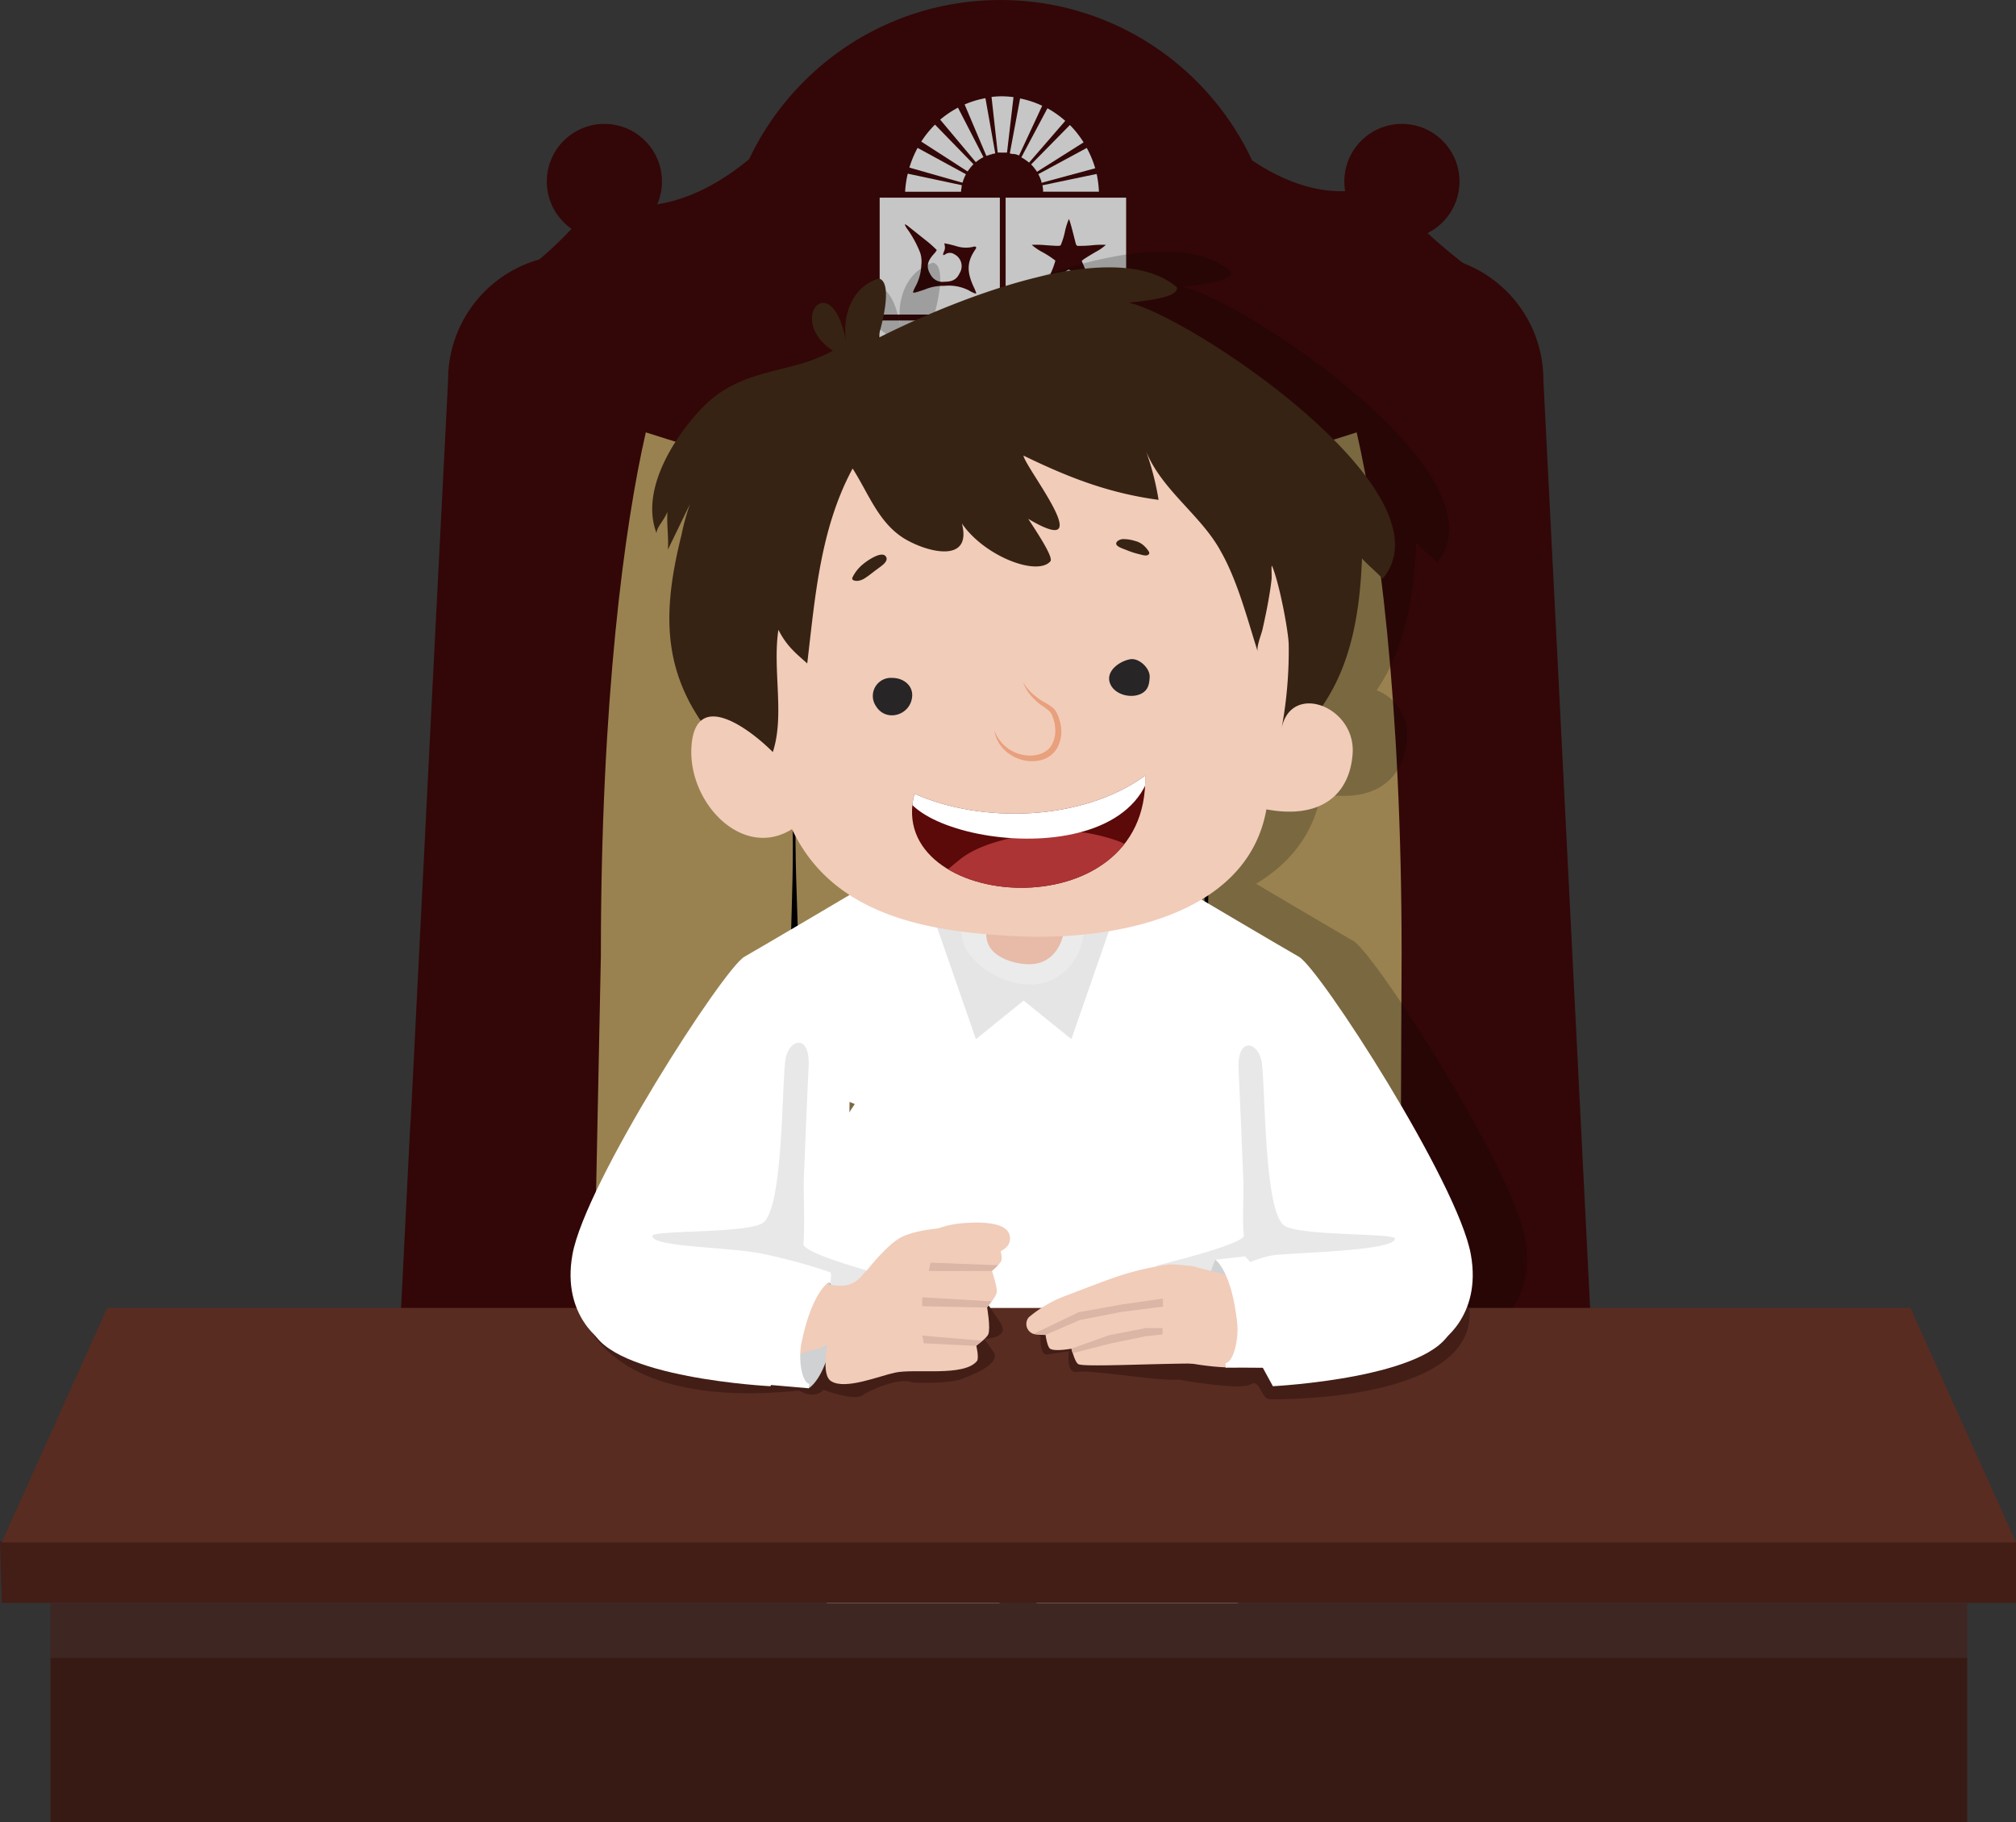<svg xmlns="http://www.w3.org/2000/svg" xmlns:xlink="http://www.w3.org/1999/xlink" viewBox="0 0 419.39 379.02">
  <rect x="0" y="0" width="419.39" height="379.02" fill="#333333" stroke="none"/>
  <defs>
    <style>
      .cls-1 {
        fill: none;
      }

      .cls-2 {
        isolation: isolate;
      }

      .cls-3 {
        fill: #330707;
      }

      .cls-4 {
        mix-blend-mode: screen;
      }

      .cls-5 {
        fill: #998250;
      }

      .cls-6 {
        fill: #c6c6c6;
      }

      .cls-7 {
        opacity: 0.2;
      }

      .cls-8 {
        fill: #fff;
      }

      .cls-9 {
        fill: #381a14;
      }

      .cls-10 {
        fill: #421e17;
      }

      .cls-11 {
        fill: #592c21;
      }

      .cls-12 {
        fill: #59595b;
        opacity: 0.21;
        mix-blend-mode: multiply;
      }

      .cls-13 {
        fill: #e5e5e6;
      }

      .cls-14 {
        fill: #e8e8e8;
      }

      .cls-15 {
        fill: #f1ccb9;
      }

      .cls-16 {
        fill: #cfd1d2;
      }

      .cls-17 {
        fill: #dbb5a5;
      }

      .cls-18 {
        fill: #ebebeb;
      }

      .cls-19 {
        fill: #e7bba8;
      }

      .cls-20 {
        fill: #372314;
      }

      .cls-21 {
        fill: #272525;
      }

      .cls-22 {
        fill: #e8a07d;
      }

      .cls-23 {
        fill: #5b0909;
      }

      .cls-24 {
        clip-path: url(#clip-path);
      }

      .cls-25 {
        fill: #ac3434;
      }
    </style>
    <clipPath id="clip-path">
      <path class="cls-1" d="M238.23,161.33c-13.11,9.53-34.06,10-48,3.76-6.32,24.41,48.93,29,48-3.76"/>
    </clipPath>
  </defs>
  <title>final3</title>
  <g class="cls-2">
    <g id="Capa_1" data-name="Capa 1">
      <g>
        <g>
          <g>
            <path class="cls-3" d="M333.42,324.29l-4.56-90.73h0l-4.58-91.22h0L321.07,79a26,26,0,0,0-26-26H119.22a26,26,0,0,0-26,26L90,142.34h0l-4.45,88.57-.25,4h0l-4.49,89.41Z"/>
            <g>
              <ellipse class="cls-3" cx="291.64" cy="37.75" rx="11.98" ry="11.98"/>
              <ellipse class="cls-3" cx="125.73" cy="37.75" rx="11.98" ry="11.98"/>
              <ellipse class="cls-3" cx="208.1" cy="57.82" rx="57.79" ry="57.82"/>
              <path class="cls-3" d="M251.52,25.76s18,20.37,37.13,12c0,0,0,5.39,19.76,20.07s-7.73,40.75-7.73,40.75L233,49.73Z"/>
              <path class="cls-3" d="M160.45,28.76s-18,20.37-37.13,12c0,0,0,5.39-19.76,20.07s7.73,40.75,7.73,40.75L179,52.73Z"/>
            </g>
          </g>
          <g class="cls-4">
            <path class="cls-5" d="M123.28,283.68,125,198.82v-.32c0-52.91,4.91-89.22,9.35-108.57,23.61,7.55,55.93,16.71,73.94,16.71s50.33-9.15,73.94-16.71c4.44,19.34,9.35,55.63,9.35,108.49l-.37,85.25Z"/>
          </g>
          <g>
            <line class="cls-5" x1="165.04" y1="127.15" x2="165.51" y2="245.74"/>
            <path d="M165.13,127.15c.33,4.94.52,9.88.64,14.82s.19,9.88.11,14.82-.33,9.88-.38,14.83.08,9.88.25,14.82.33,9.88.4,14.82.17,9.88.17,14.82c0,9.88-.21,19.77-.71,29.65h-.17c-.58-9.88-.82-19.76-.95-29.64,0-4.94,0-9.88,0-14.82s.13-9.88.28-14.83.22-9.88.13-14.82-.35-9.88-.49-14.82-.08-9.88,0-14.82.23-9.88.52-14.83Z"/>
          </g>
          <g>
            <line class="cls-5" x1="188.43" y1="247.89" x2="187.96" y2="129.3"/>
            <path d="M188.34,247.89c-.33-4.94-.52-9.88-.64-14.82s-.19-9.88-.11-14.82.33-9.88.38-14.83-.08-9.88-.25-14.82-.33-9.88-.4-14.82-.17-9.88-.17-14.82c0-9.88.21-19.77.71-29.65H188c.58,9.88.82,19.76.95,29.64,0,4.94,0,9.88,0,14.82s-.13,9.88-.28,14.82-.22,9.88-.13,14.82.35,9.88.49,14.82.08,9.88,0,14.82-.23,9.88-.52,14.83Z"/>
          </g>
          <g>
            <line class="cls-5" x1="222.58" y1="245.74" x2="222.11" y2="127.15"/>
            <path d="M222.49,245.74c-.33-4.94-.52-9.88-.64-14.82s-.19-9.88-.11-14.82.33-9.88.38-14.83-.08-9.88-.25-14.82-.33-9.88-.4-14.82-.17-9.88-.17-14.82c0-9.88.21-19.77.71-29.65h.17c.58,9.88.82,19.76.95,29.64,0,4.94,0,9.88,0,14.82s-.13,9.88-.28,14.82-.22,9.88-.13,14.82.35,9.88.49,14.82.08,9.88,0,14.82-.23,9.88-.52,14.83Z"/>
          </g>
          <g>
            <line class="cls-5" x1="251.17" y1="242.91" x2="250.7" y2="124.32"/>
            <path d="M251.08,242.91c-.33-4.94-.52-9.88-.64-14.82s-.19-9.88-.11-14.82.33-9.88.38-14.83-.08-9.88-.25-14.82-.33-9.88-.4-14.82-.17-9.88-.17-14.82c0-9.88.21-19.77.71-29.65h.17c.58,9.88.82,19.76.95,29.64,0,4.94,0,9.88,0,14.82s-.13,9.88-.28,14.82-.22,9.88-.13,14.82.35,9.88.49,14.82.08,9.88,0,14.82-.23,9.88-.52,14.83Z"/>
          </g>
          <g>
            <path class="cls-6" d="M212.82,32.92h0Z"/>
            <path class="cls-6" d="M213.28,33.21c.21.14.41.29.6.45l-.07-.06C213.64,33.45,213.46,33.33,213.28,33.21Z"/>
            <path class="cls-6" d="M213,33l.28.18-.14-.1Z"/>
            <path class="cls-6" d="M231.39,90.62H185.78a2.85,2.85,0,0,1-2.86-2.86v0h0V66.66h0V87.74h0v0a2.85,2.85,0,0,0,2.86,2.86h45.64a2.86,2.86,0,0,0,1.15-.24,2.86,2.86,0,0,1-1.15.24Z"/>
            <path class="cls-6" d="M209,31.75h0Z"/>
            <path class="cls-6" d="M211.53,32.29l.1,0,0,0Z"/>
            <path class="cls-6" d="M211.27,32.2l-.14,0Z"/>
            <path class="cls-6" d="M215,34.78c-.15-.18-.31-.35-.48-.52a8.61,8.61,0,0,1,1.05,1.29l-.05-.08Q215.31,35.11,215,34.78Z"/>
            <path class="cls-6" d="M208.48,31.73h0Z"/>
            <path class="cls-6" d="M210.73,32l.13,0-.08,0Z"/>
            <path class="cls-6" d="M208.26,31.74h0Z"/>
            <path class="cls-6" d="M234.27,87.76V66.66H182.93V87.74h0v0a2.85,2.85,0,0,0,2.86,2.86h45.64a2.85,2.85,0,0,0,2.86-2.86ZM222,69.5l3.16,9.13h-6.4Zm-13.44,0,3.16,9.13h-6.4Zm-13.44,0h0l3.16,9.13h-6.4l3.24-9.13Zm33.49,15.61H222v3.21H195.11V85.11h-6.66V81.94h40.21Z"/>
            <path class="cls-6" d="M234.27,66.66h0V87.76a2.85,2.85,0,0,1-1.71,2.62,2.85,2.85,0,0,0,1.71-2.62V66.66Z"/>
            <path class="cls-6" d="M234.27,66.66h0V87.76a2.85,2.85,0,0,1-1.71,2.62,2.85,2.85,0,0,0,1.71-2.62V66.66Z"/>
            <polygon class="cls-6" points="195.16 69.5 195.16 69.5 195.16 69.5 195.16 69.5"/>
            <polygon class="cls-6" points="195.16 69.5 195.16 69.5 195.16 69.5 195.16 69.5"/>
            <path class="cls-6" d="M208,41.11h-25V65.42h25Zm-6.33,19.35a9.21,9.21,0,0,0-5.27-1,9.67,9.67,0,0,0-4,.75c-2.08.71-2.46.79-2.46.53a6.13,6.13,0,0,1,.46-1.06,10.17,10.17,0,0,0,1.26-4.53,5.94,5.94,0,0,0-.23-2.57,22.71,22.71,0,0,0-2.62-4.86,3.41,3.41,0,0,1-.6-1.08l0,0h0a2.35,2.35,0,0,1,.83.51l3.33,2.65A26.28,26.28,0,0,1,194.88,52a3.9,3.9,0,0,1-.66.88c-1.45,1.64-1.58,2.82-.49,4.47a2.76,2.76,0,0,0,2.73,1.25c1.71,0,2.57-.49,3.2-1.83a2.77,2.77,0,0,0-1.15-3.9,1.63,1.63,0,0,0-1.82,0c-.57.36-.63.21-.27-.66a1.87,1.87,0,0,0,.13-1.07l-.1-.53.57.1c.31.06,1.14.26,1.84.46a6.59,6.59,0,0,0,3.48.19c.59-.21.92,0,.63.43-1.81,2.58-1.92,4.63-.41,7.89a10.31,10.31,0,0,1,.52,1.26C203.09,61.16,202.74,61.05,201.63,60.47Z"/>
            <rect class="cls-6" x="182.93" y="41.11" width="25.04"/>
            <rect class="cls-6" x="182.93" y="41.11" width="25.04"/>
            <rect class="cls-6" x="182.93" y="65.42" width="25.04"/>
            <rect class="cls-6" x="182.93" y="65.42" width="25.04"/>
            <path class="cls-6" d="M209.2,65.42h25.07V41.11H209.2ZM217.58,51c2.55.18,2.88.18,3.08,0a16,16,0,0,0,.88-2.82,13.5,13.5,0,0,1,.81-2.6h0c.12,0,.54,1.47,1.44,5.09a.7.7,0,0,0,.35.47,27.3,27.3,0,0,0,3-.12,18.07,18.07,0,0,1,2.91-.09A9.8,9.8,0,0,1,228,52.36c-1.24.72-2.41,1.45-2.61,1.61l-.36.29,1.05,2.48c.58,1.36,1.07,2.57,1.1,2.68a.22.22,0,0,1-.39.17c-.11-.19-3.49-2.92-4.07-3.3s-.15-.49-3.12,1.88c-1.54,1.23-2.13,1.6-2.13,1.34,0,0,.49-1.21,1.08-2.59a15.77,15.77,0,0,0,1-2.72A19.8,19.8,0,0,0,217,52.52a12.38,12.38,0,0,1-2.37-1.59A19.8,19.8,0,0,1,217.58,51Z"/>
            <path class="cls-6" d="M212.82,32.92l.16.1.13.08.14.1,0,0c.18.12.36.25.53.38l.07.06.22.19,7.53-8.69a20.22,20.22,0,0,0-3.7-2.62h0l-5.43,10.21.3.17Z"/>
            <path class="cls-6" d="M227.84,35a21.41,21.41,0,0,0-1.76-4.23L216,36.22q.2.37.36.75t.29.8l0,.1,0,.16Z"/>
            <path class="cls-6" d="M208.26,31.74h.88l.35,0,1.35-11.54a19.52,19.52,0,0,0-2.36-.17h0a19.52,19.52,0,0,0-2.21.13l1.28,11.57.5,0Z"/>
            <path class="cls-6" d="M228.14,36.18l-11.28,2.36v.05q.09.42.13.85,0,.21,0,.43h11.62A21.72,21.72,0,0,0,228.14,36.18Z"/>
            <path class="cls-6" d="M214.56,34.26c.17.17.33.34.48.52s.36.45.52.68l.05.08.12.19,9.69-6.12A20.86,20.86,0,0,0,222.57,26l-8.07,8.2,0,0Z"/>
            <path class="cls-6" d="M205,20.42h0a19.69,19.69,0,0,0-4.33,1.31l4.52,10.68a8.5,8.5,0,0,1,1.85-.54Z"/>
            <path class="cls-6" d="M199.29,22.39h0a20.18,20.18,0,0,0-3.7,2.5L203,33.73a8.58,8.58,0,0,1,1.59-1.05Z"/>
            <path class="cls-6" d="M202.51,34.15l-8-8.23h0a20.83,20.83,0,0,0-2.86,3.53l9.64,6.21A8.61,8.61,0,0,1,202.51,34.15Z"/>
            <path class="cls-6" d="M200.1,38.52l-11.26-2.4a21.72,21.72,0,0,0-.55,3.76h11.63A8.58,8.58,0,0,1,200.1,38.52Z"/>
            <path class="cls-6" d="M190.89,30.76a21.41,21.41,0,0,0-1.71,4.1L200.23,38a8.52,8.52,0,0,1,.71-1.76Z"/>
            <path class="cls-6" d="M210.78,32l.08,0,.27.08.14,0,.26.09.06,0,0,0,.4.17L216.81,22a19.72,19.72,0,0,0-4.6-1.52l-2.14,11.43.66.15Z"/>
            <path class="cls-6" d="M212.81,32.91l-.3-.17h0Z"/>
            <path class="cls-6" d="M212.81,32.91l-.3-.17h0Z"/>
            <path class="cls-6" d="M214.53,34.24l0,0Z"/>
            <path class="cls-6" d="M214.53,34.24l0,0Z"/>
            <path class="cls-6" d="M211.13,32.15l-.27-.08Z"/>
            <path class="cls-6" d="M211.13,32.15l-.27-.08Z"/>
            <path class="cls-6" d="M216.74,38l0-.16,0,.16Z"/>
            <path class="cls-6" d="M216.74,38l0-.16,0,.16Z"/>
            <path class="cls-6" d="M214.1,33.84h0l-.22-.19Z"/>
            <path class="cls-6" d="M214.1,33.84h0l-.22-.19Z"/>
            <path class="cls-6" d="M215.72,35.74h0l-.12-.19Z"/>
            <path class="cls-6" d="M215.72,35.74h0l-.12-.19Z"/>
            <path class="cls-6" d="M201.77,35a8.57,8.57,0,0,1,.57-.64l.18-.17h0a8.61,8.61,0,0,0-1.23,1.5h0Q201.51,35.31,201.77,35Z"/>
            <path class="cls-6" d="M201.77,35a8.57,8.57,0,0,1,.57-.64l.18-.17h0a8.61,8.61,0,0,0-1.23,1.5h0Q201.51,35.31,201.77,35Z"/>
            <path class="cls-6" d="M200.5,37.2q.16-.4.35-.78l.11-.2h0a8.52,8.52,0,0,0-.71,1.76h0Q200.35,37.58,200.5,37.2Z"/>
            <path class="cls-6" d="M200.5,37.2q.16-.4.35-.78l.11-.2h0a8.52,8.52,0,0,0-.71,1.76h0Q200.35,37.58,200.5,37.2Z"/>
            <path class="cls-6" d="M203.65,33.23q.35-.24.73-.45l.2-.1h0A8.58,8.58,0,0,0,203,33.73h0Q203.31,33.46,203.65,33.23Z"/>
            <path class="cls-6" d="M203.65,33.23q.35-.24.73-.45l.2-.1h0A8.58,8.58,0,0,0,203,33.73h0Q203.31,33.46,203.65,33.23Z"/>
            <path class="cls-6" d="M208.26,31.74h0Z"/>
            <path class="cls-6" d="M208.26,31.74h0Z"/>
            <path class="cls-6" d="M213.28,33.21l0,0Z"/>
            <path class="cls-6" d="M213.28,33.21l0,0Z"/>
            <path class="cls-6" d="M210.73,32l-.66-.15h0Z"/>
            <path class="cls-6" d="M210.73,32l-.66-.15h0Z"/>
            <path class="cls-6" d="M212,32.51h0l-.4-.17Z"/>
            <path class="cls-6" d="M212,32.51h0l-.4-.17Z"/>
            <path class="cls-6" d="M206,32.12q.41-.13.83-.21l.21,0h0a8.5,8.5,0,0,0-1.85.54h0Q205.54,32.24,206,32.12Z"/>
            <path class="cls-6" d="M206,32.12q.41-.13.83-.21l.21,0h0a8.5,8.5,0,0,0-1.85.54h0Q205.54,32.24,206,32.12Z"/>
            <path class="cls-6" d="M207.63,31.78l.43,0-.5,0h.08Z"/>
            <path class="cls-6" d="M207.63,31.78l.43,0-.5,0h.08Z"/>
            <path class="cls-6" d="M211.53,32.29l-.26-.09Z"/>
            <path class="cls-6" d="M211.53,32.29l-.26-.09Z"/>
            <path class="cls-6" d="M213,33l-.16-.1Z"/>
            <path class="cls-6" d="M213,33l-.16-.1Z"/>
            <path class="cls-6" d="M209,31.75h0Z"/>
            <path class="cls-6" d="M209,31.75h0Z"/>
            <path class="cls-6" d="M199.93,39.88c0-.06,0-.12,0-.18q0-.43.1-.85l.07-.33h0a8.58,8.58,0,0,0-.18,1.36Z"/>
            <path class="cls-6" d="M199.93,39.88c0-.06,0-.12,0-.18q0-.43.1-.85l.07-.33h0a8.58,8.58,0,0,0-.18,1.36Z"/>
            <path class="cls-6" d="M209.49,31.8h0l-.35,0Z"/>
            <path class="cls-6" d="M209.49,31.8h0l-.35,0Z"/>
          </g>
        </g>
        <g class="cls-7">
          <path d="M317.31,257.63c-2.65-14.84-31.41-59.45-35.78-61.93-3.31-1.88-15.32-9-20.23-11.88,6.82-4.1,11.94-10.12,13.48-18.75,11.4,2.12,17.33-3.12,17.94-11.58a9.9,9.9,0,0,0-6.33-9.92c5.64-8.3,7.74-18.24,8.25-30.72,1.21,1.39,3.07,2.84,4.28,4.23,15-17.9-39.92-54.54-52.79-57.42,3.3-.42,10.42-1,10-3.21-16-13.58-62.23,10.6-62.23,10.6.84-2.56,3.23-11.65.23-12.41-5.34,1.58-7.71,7.3-6.83,13.25C184.56,52,174.61,63,184.6,69.65c-9.53,5.21-19.19,3.21-27.7,12.41-5.67,6.14-12.32,16.78-9,25.53.09-1.3,1.49-2.51,2.28-4.42-.19,2.6.28,5.25.09,7.86l4.6-9.48a46.16,46.16,0,0,0-1.77,6.42c-3.69,14.78-4.08,26.71,4,38.69-1,.92-1.76,2.59-1.95,5.3-.81,11.74,10.64,23.71,20.91,17.24a32.48,32.48,0,0,0,12,13.68c-2.92,1.73-18.06,10.68-21.85,12.84-4.37,2.48-33.13,47.09-35.78,61.93-1.67,9.35,2.41,14.73,4.89,17C141.76,283.53,171.6,285,171.6,285l.14-.25,7.82.67a6.12,6.12,0,0,0,1.88-2c0,27.17,2,47.45,2,47.45s18.18,2.56,34.12,3.11l5.26-11.73L229,334c12.74-.51,37.63-1.53,42.24-4.9,0,0-1.72-24.7-3.34-47.89l6.17,0,2.09,3.82s29.84-1.5,36.29-10.35C314.9,272.36,319,267,317.31,257.63ZM189.16,226.35q-.58.84-1.12,1.71l0-2.15Z"/>
        </g>
        <path class="cls-8" d="M211.45,325.55l6.19,11.69c12.74-.51,37.63-1.53,42.24-4.9,0,0-4.72-67.92-5.88-84.24-2.8-39.59-13.6-35.18-33.71-37.93l-1.39-.19c-20.11-2.76-45,14.55-46.89,34.76-4.31,45.3.06,89.42.06,89.42s18.18,2.56,34.12,3.11Z"/>
        <g>
          <g>
            <rect class="cls-9" x="10.5" y="333.39" width="398.74" height="45.63"/>
            <polygon class="cls-10" points="419.39 333.39 0.36 333.39 0 320.55 419.39 320.55 419.39 333.39"/>
            <polygon class="cls-11" points="419.39 320.81 0.36 320.81 22.3 272.05 397.43 272.05 419.39 320.81"/>
          </g>
          <rect class="cls-12" x="10.5" y="333.39" width="398.74" height="11.44"/>
          <g>
            <path class="cls-10" d="M215.37,277l1.11,1s-.28,4.16,1.52,3.71l4.37-.68s-.76,4.84,1.8,4.32,17.18,2,20.89,1.59c0,0,13,2.33,15.06,1s2.13,3.11,4.12,3.11,42.26.44,41.5-18.34c0,0-.19-1.3-1.23-1.58S215.37,277,215.37,277Z"/>
            <path class="cls-10" d="M120.49,271.18s3,22.38,45.72,18.05c0,0,3.11,2,5.12-.16,0,0,6.8,2.63,8.38.92,0,0,6.64-3.77,10.28-2.42,0,0,8.23.38,10.84-1.06,0,0,7.76-2.68,5.83-5.37l-1.93-2.69s5.66,0,3.29-3.47l-2.37-3.49-41.53-10.74Z"/>
          </g>
        </g>
        <g>
          <g>
            <path class="cls-8" d="M182,189.31l-3.23,2.51c-.08,14.74,34.68,60,34.68,60s36.31-43.8,36.38-58.91l-5.55-3.27Z"/>
            <polygon class="cls-13" points="233.51 185.53 212.95 200.89 192.38 185.53 203.02 216.14 212.95 208.11 222.88 216.14 233.51 185.53"/>
            <path class="cls-8" d="M125.72,279.34s-9-5.32-6.63-18.42c2.65-14.84,31.41-59.45,35.78-61.93,4.2-2.39,22.34-13.13,22.34-13.13L176.33,266Z"/>
            <path class="cls-8" d="M160.27,288.32s-33.44-1.68-37.18-12c-2.77-7.63,18.49-26.68,18.49-26.68l32.67,12.19-.83,2.42Z"/>
            <path class="cls-8" d="M299.35,279.34s9-5.32,6.63-18.42c-2.65-14.84-31.41-59.45-35.78-61.93-4.2-2.39-22.34-13.13-22.34-13.13l.88,74.56Z"/>
            <path class="cls-8" d="M264.8,288.32s33.44-1.68,37.18-12c2.77-7.63-18.49-26.68-18.49-26.68l-32.67,12.19.83,2.42Z"/>
            <path class="cls-14" d="M178.73,266.71s-3.55,4.55-6.17,3.66c-.51-.17.73-5.55.17-5.74a116,116,0,0,0-14.55-3.94c-7.31-1.39-22.5-1.29-22.47-3.63,0-1.23,19.33-.48,22.9-2.65,4.33-2.64,4-28.25,4.77-33.91.62-4.44,5.2-5.65,4.84,1.33-.22,4.3-.73,16.63-1,23.37-.1,2.65.25,10.77-.09,13.5-.23,1.85,13.28,5.55,13.28,5.55Z"/>
            <polygon class="cls-8" points="180.47 181.73 164.01 205.54 176.81 211.01 172.69 227.53 212.04 243.69 180.47 181.73"/>
            <path class="cls-15" d="M191.81,258.6c.13,2,4.34,3.34,9.39,3s9.11-1.23,8.91-4.23c-.19-2.76-4.34-3.34-9.39-3S191.68,256.6,191.81,258.6Z"/>
            <path class="cls-16" d="M172.5,266.62s-4,1.32-6.14,11.18c-2.26,10.59,1.87,10.94,1.87,10.94s3.4-1.79,5-11.06A21.77,21.77,0,0,0,172.5,266.62Z"/>
            <path class="cls-15" d="M171.33,267c2,.14,5.43,1.57,8.14-1.86s0,6.43-2,9.72-6.72,5.86-8.57,6-5.57,2.72-5.29.14.57-6.43,1.86-8.15A72.77,72.77,0,0,1,171.33,267Z"/>
            <g>
              <path class="cls-15" d="M172.63,276.58c1.27-7.78,5.9-10,5.9-10s5.5-7.66,9.21-9.38c4.47-2.07,14.6-2.72,18.71,0,1.09.72,2.13,3.58,1.9,4.87-.14.75-2,2.26-2,2.26s1.16,3.38,1,4.52c-.17.91-2,3.09-2,3.09s.76,4.29.24,5.58c-.32.8-2.49,2.38-2.49,2.38s.63,2.59.12,3.21c-2.75,3.29-12.79,1.49-17,2.38-3.38.72-10.38,3.64-13.3,1.79C170.67,285.93,172.21,279.1,172.63,276.58Z"/>
              <polygon class="cls-17" points="206.32 264.36 193.2 264.36 193.58 262.62 207.63 263.16 206.32 264.36"/>
              <polygon class="cls-17" points="191.86 269.83 191.86 271.67 205.26 271.97 206.26 270.68 191.86 269.83"/>
              <polygon class="cls-17" points="191.86 277.8 192.18 279.39 203 279.93 204.33 278.86 191.86 277.8"/>
            </g>
            <path class="cls-8" d="M172.5,266.62s-3.6,1.91-5.79,12.82c-.63,3.13,0,8,1.64,8.4l-.12.91-8.34-.72s-2.95-4.92-.67-12.57c1.57-5.27,7.13-10.11,7.13-10.11Z"/>
            <path class="cls-14" d="M247.15,267.28s3.55,4.55,6.17,3.66c.51-.17-.73-5.55-.17-5.74,5.24-1.73,8.67-3.94,12.79-4.24,7.42-.54,24.25-1,24.23-3.33,0-1.23-19.33-.48-22.9-2.65-4.33-2.64-4-28.25-4.77-33.91-.62-4.44-5.2-5.65-4.84,1.33.22,4.3.73,16.63,1,23.37.1,2.65-.25,8.47.09,11.19.23,1.85-18.25,6.29-18.25,6.29Z"/>
            <path class="cls-16" d="M252.82,262s3.89,1.69,5.06,11.71c1.26,10.75-2.88,10.72-2.88,10.72s-3.22-2.1-3.94-11.48A21.76,21.76,0,0,1,252.82,262Z"/>
            <path class="cls-15" d="M244.77,265.82c2.57-1.75,1-3,3.64-2.37s7.79,2.1,9.79,2.37,5.29,15,2.86,17.52-15.43-.13-15.43-.13Z"/>
            <polygon class="cls-8" points="245.03 181.73 261.48 205.54 248.69 211.01 252.99 227.24 225.52 245.18 245.03 181.73"/>
            <path class="cls-8" d="M252.82,262s3.41,2.24,4.57,13.3c.33,3.18-.77,8-2.42,8.21l0,.92,8.37.06s3.39-4.63,1.84-12.45c-1.07-5.4-6.15-10.73-6.15-10.73Z"/>
            <path class="cls-15" d="M248.41,263.46a35.37,35.37,0,0,0-5.08-.49A61.18,61.18,0,0,0,231,266c-4,1.45-8.37,3.17-9.47,3.57A26.06,26.06,0,0,0,214,274a2.18,2.18,0,0,0,1.36,3.53,17.55,17.55,0,0,0,2.15.12s.32,2.41.93,2.86c.91.66,4.48,0,4.48,0s.64,2.75,1.39,3.21c1.14.7,17.18-.22,26.23-.11,0,0,2.18-1.6,1.6-9.09C251.69,269.26,249.12,263.58,248.41,263.46Z"/>
            <polygon class="cls-17" points="222.87 280.52 230.69 277.72 238.34 276.24 241.84 276.24 241.84 277.55 238.34 277.92 230.88 279.46 223.13 281.45 222.87 280.52"/>
            <polygon class="cls-17" points="217.46 277.66 224.63 274.55 233.35 272.86 241.93 271.76 241.93 270.09 233.22 271.35 224.35 272.95 214.99 277.45 217.46 277.66"/>
          </g>
          <g>
            <path class="cls-18" d="M207.14,202.94c-5.46-2.82-9.54-8.12-5.57-14,3.19-4.71,9.81-8,15.5-7.39,8.91.91,10.65,12.9,5.82,19C218.87,205.68,212.54,205.73,207.14,202.94Z"/>
            <path class="cls-19" d="M214.69,200.53c-3.09.2-7.55-1.13-8.95-3.83-1.22-2.37-.28-5.33,1-7.47,2-3.46,6.34-6.83,10.5-4.93,3.75,1.72,4.64,5.74,4.06,9.49-.48,3.06-2.4,6-5.67,6.62A7.68,7.68,0,0,1,214.69,200.53Z"/>
            <path class="cls-20" d="M182.61,70.34c.84-2.56,3.23-11.65.23-12.41-5.34,1.58-7.71,7.3-6.83,13.25-2.79-15.9-12.73-4.84-2.74,1.77-9.53,5.21-19.19,3.21-27.7,12.41-5.67,6.14-12.32,16.78-9,25.52.09-1.3,1.49-2.51,2.28-4.42-.19,2.6.28,5.25.09,7.86l4.6-9.48a46.16,46.16,0,0,0-1.77,6.42c-4.28,17.14-4.14,30.45,8.59,44.45,11.48,13.25,30.11,17.86,47.12,17.76,19,0,41.92-.93,59-10.83,20.4-11,26-25,26.86-46.49,1.21,1.39,3.07,2.84,4.28,4.23,15-17.9-39.92-54.54-52.79-57.42,3.3-.42,10.42-1,10-3.21C228.81,46.16,182.61,70.34,182.61,70.34Z"/>
            <path class="cls-15" d="M268.09,134a88.35,88.35,0,0,1-1.47,17.45c2-9.67,15.47-4.46,14.77,5.31-.6,8.46-6.54,13.71-17.94,11.58-4,22.61-32.68,27.32-51.8,26.39-17.05-.83-38.11-3.6-46.89-22.28-10.27,6.46-21.73-5.51-20.91-17.24.84-12,12-3.72,16.92,1.21,2.51-7.67-.09-17,1.16-25.43,1.72,3.39,3.58,4.84,6,7,1.63-13.62,2.65-27.94,9.44-40.54,3.53,5.49,5.67,12.18,12,15.25,4.41,2.28,12.78,4.19,10.74-3.81,4.74,6.88,15.7,11,18.4,7.86.71-.82-2.83-6.09-4.6-8.83,15.06,8.93-.56-10.51-1-13.16,9.48,4.6,17.75,7.81,28.11,9.21a57.45,57.45,0,0,0-2.56-10c3.35,8.09,11.48,13.25,15.52,20.74,3.49,6.14,5.53,14.13,7.67,20.83-.33-1,.76-3.6,1-4.67.38-1.73.76-3.46,1.08-5.2s.61-3.48.8-5.24c.06-.54-.12-3.21.11-2.68C266.13,121.26,268,131.09,268.09,134Z"/>
            <path class="cls-21" d="M231.08,142.5c-1.41-2.67,1.64-4.94,4-5.38,1.84-.35,4.18,1.85,4.09,3.69-.07,1.48-.3,2.71-1.71,3.45C235.41,145.32,232.18,144.58,231.08,142.5Z"/>
            <path class="cls-20" d="M239,115.25c-.39.59-1.59.09-2.09,0a17.24,17.24,0,0,1-2.63-.87c-.48-.2-2-.64-2.07-1.25s.91-1,1.39-1a8.13,8.13,0,0,1,2.48.37,4.18,4.18,0,0,1,1.89,1,5.7,5.7,0,0,1,.83.94c.19.26.38.51.23.81Z"/>
            <path class="cls-20" d="M177.65,120.73c-.27-.09-.45-.28-.32-.61a8.27,8.27,0,0,1,2.22-2.79c.85-.71,3.89-2.85,4.74-1.58.68,1-1,2-1.67,2.53-.89.62-1.7,1.33-2.61,1.92a3.53,3.53,0,0,1-1.54.61A2.2,2.2,0,0,1,177.65,120.73Z"/>
            <path class="cls-21" d="M185.63,141c2.3,0,4.36,1.57,4.12,3.94-.38,3.87-5.44,5.34-7.52,1.93A3.76,3.76,0,0,1,185.63,141Z"/>
            <path class="cls-22" d="M212.81,141.85a9.93,9.93,0,0,0,2.67,3,10.69,10.69,0,0,0,1.61,1.13,11.83,11.83,0,0,1,1.79,1.11,3.67,3.67,0,0,1,.79.88,9,9,0,0,1,.48,1,9.6,9.6,0,0,1,.55,2.1,7.2,7.2,0,0,1-.68,4.33,5.41,5.41,0,0,1-3.52,2.71,8,8,0,0,1-4.31-.19,8.13,8.13,0,0,1-3.56-2.28,7,7,0,0,1-1.76-3.71,7.86,7.86,0,0,0,5.6,5c2.43.62,5.34,0,6.41-2.16a6.08,6.08,0,0,0,.61-3.56,8.42,8.42,0,0,0-.4-1.85c-.11-.28-.23-.62-.35-.85a2.61,2.61,0,0,0-.52-.67,13.25,13.25,0,0,0-1.58-1.15,10.86,10.86,0,0,1-1.58-1.38A9,9,0,0,1,212.81,141.85Z"/>
            <path class="cls-23" d="M238.23,161.33c-13.11,9.53-34.06,10-48,3.76-6.32,24.41,48.93,29,48-3.76"/>
            <g class="cls-24">
              <path class="cls-25" d="M235.13,176.84a4.57,4.57,0,0,0-2.42-1.87,37.84,37.84,0,0,0-9.57-2.09,49.16,49.16,0,0,0-12.87,1.43c-3.73.89-7.77,2.13-10.74,4.58-1.14.94-4.24,3.28-4.41,4.9s4.41,2.5,5.6,3.15a16.45,16.45,0,0,0,8.75,1.62c2.62-.12,5.21-.32,7.82-.42a31.15,31.15,0,0,0,9-1.71,20.42,20.42,0,0,0,7.18-3.9,4.87,4.87,0,0,0,1.15-2c.43-1.08,1.24-2.09.69-3.29A3.1,3.1,0,0,0,235.13,176.84Z"/>
              <path class="cls-8" d="M239.91,156.22c-.62,27.81-56.28,18.87-52,5.44,14.17,3,39.69,2.84,52-5.44"/>
            </g>
          </g>
        </g>
      </g>
    </g>
  </g>
</svg>
